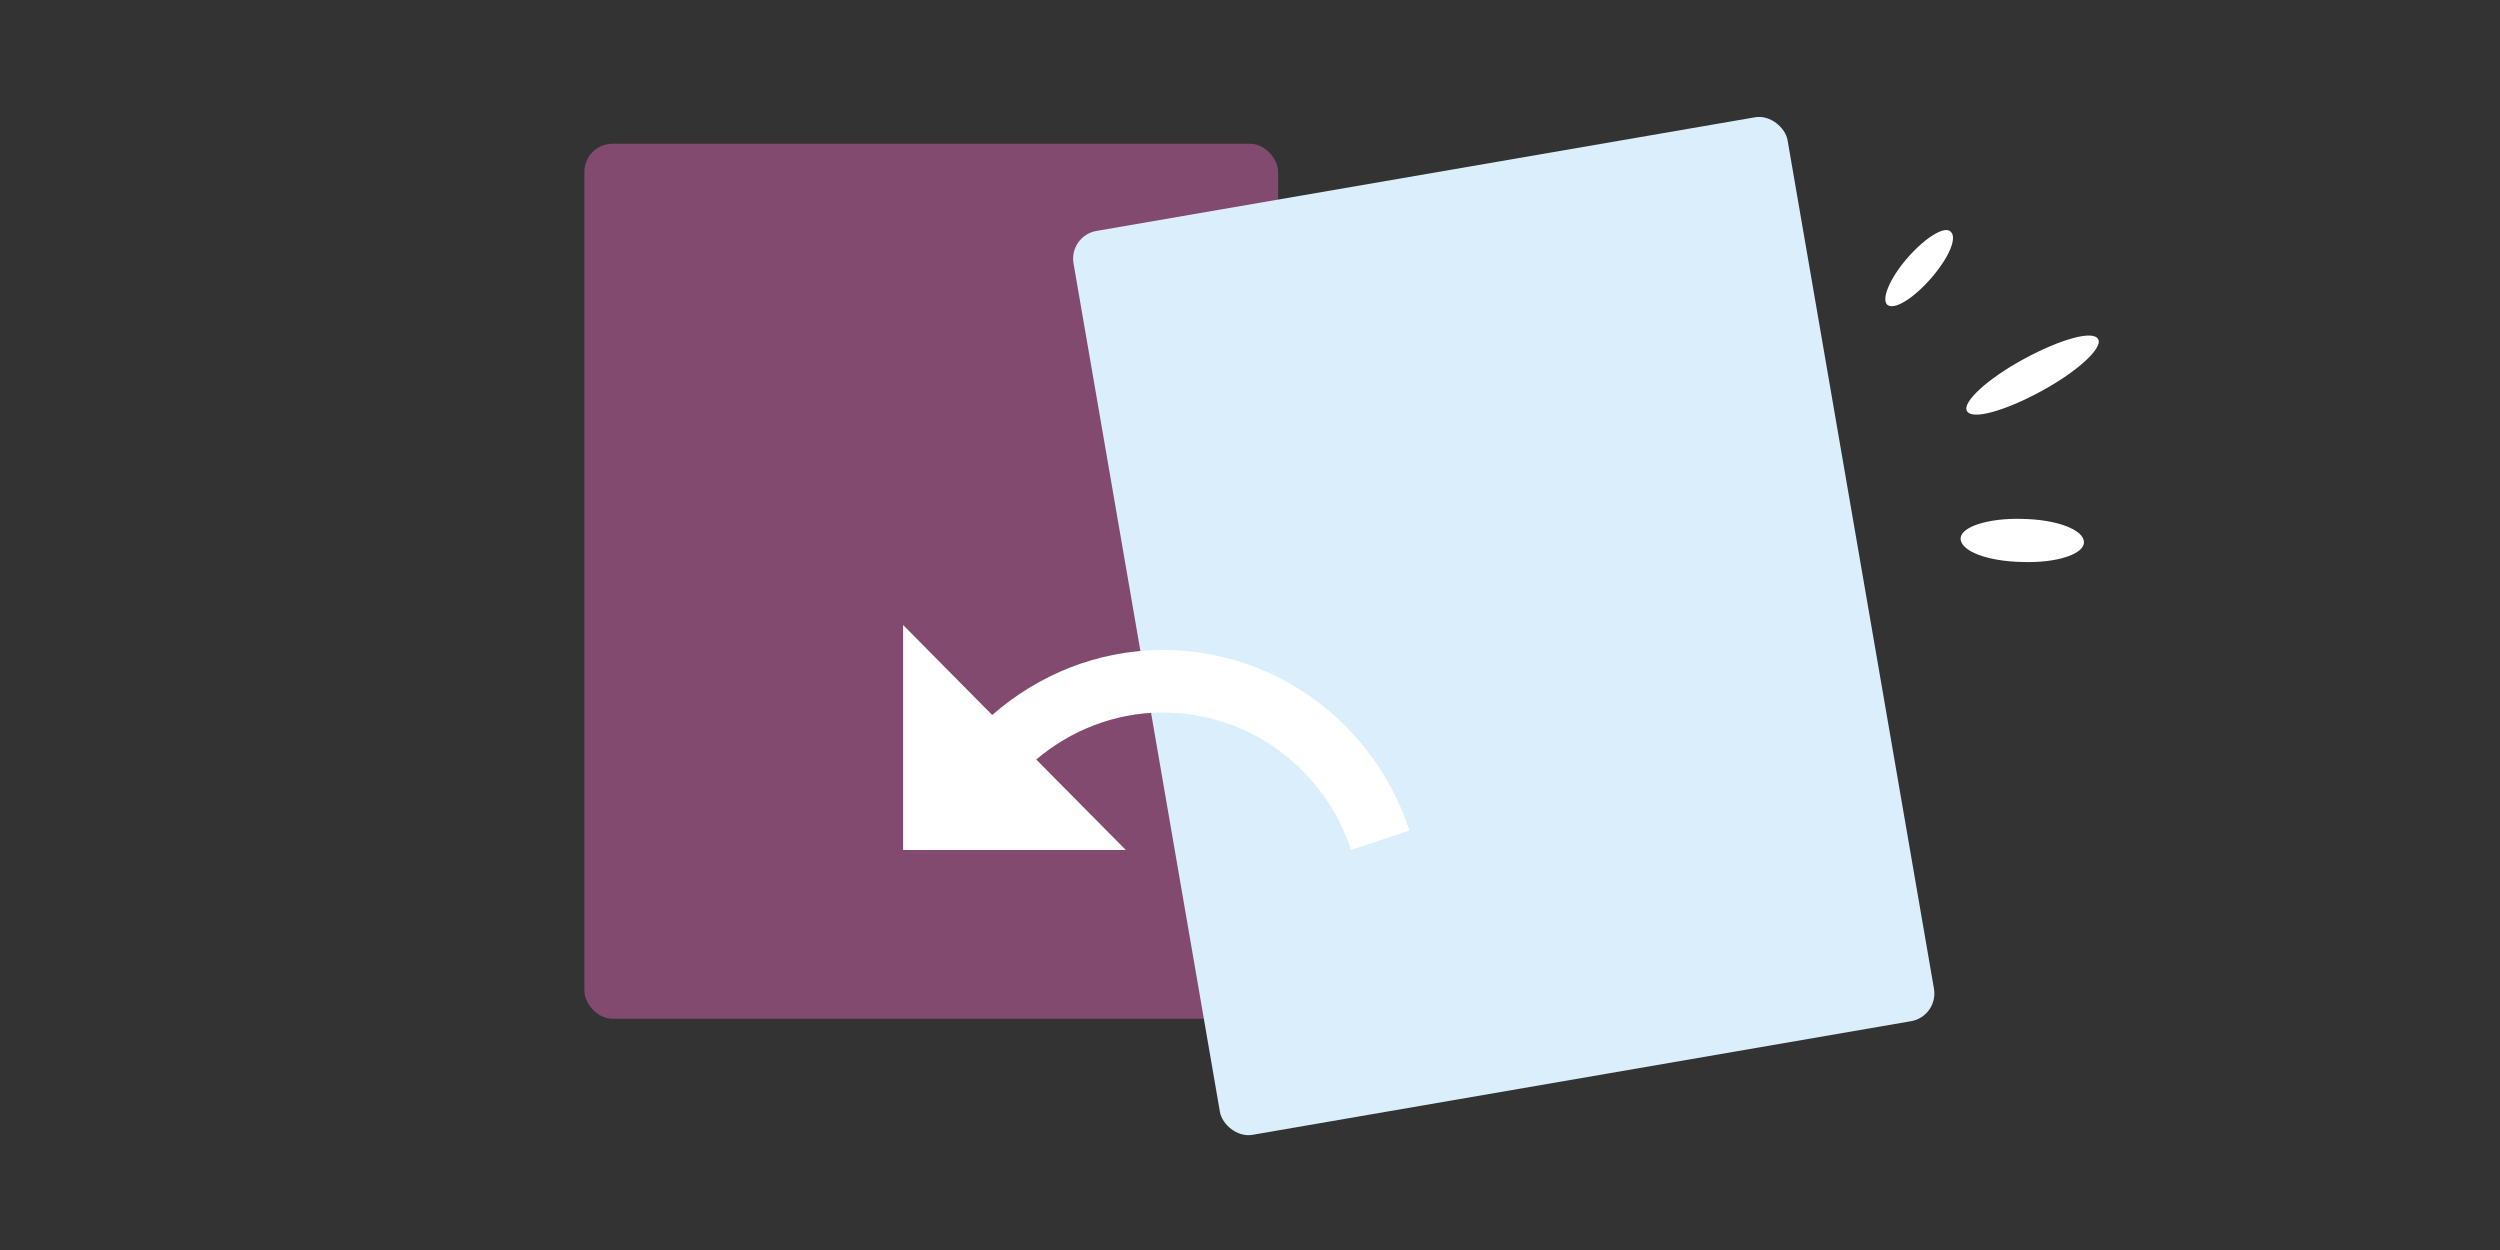 <?xml version="1.0" encoding="UTF-8"?> <svg xmlns="http://www.w3.org/2000/svg" width="800" height="400" viewBox="0 0 800 400" fill="none"><rect x="0" y="0" width="800" height="400" fill="#333333" stroke="none"/><rect x="187" y="46" width="222" height="280" rx="9" fill="#824A6E"></rect><rect x="342" y="75.423" width="231.869" height="293.527" rx="9" transform="rotate(-9.789 342 75.423)" fill="#DAEFFB"></rect><path d="M317.504 228.8C332.152 216 351.155 208 372.138 208C408.956 208 440.073 232.24 451 265.76L432.314 272C428.146 259.199 420.084 248.053 409.279 240.153C398.474 232.252 385.476 227.999 372.138 228C356.698 228 342.604 233.76 331.598 243.04L360.261 272H289V200L317.504 228.8Z" fill="white"></path><path d="M647.112 179.83C636.053 179.654 627.373 176.349 627.402 172.345C627.369 168.575 636.396 165.704 647.152 166.051C658.211 166.227 666.891 169.532 666.862 173.536C666.894 177.306 658.109 180.241 647.112 179.83Z" fill="white"></path><path d="M653.145 125.21C641.46 131.546 630.925 134.517 629.418 131.496C627.846 128.72 636.001 121.186 647.686 114.849C659.37 108.513 669.905 105.542 671.412 108.563C672.984 111.339 664.829 118.874 653.145 125.21Z" fill="white"></path><path d="M617.925 89.061C612.296 95.524 606.141 99.362 603.935 97.533C601.958 95.765 604.721 89.039 610.35 82.576C615.978 76.112 622.134 72.275 624.111 74.043C626.545 75.932 623.554 82.598 617.925 89.061Z" fill="white"></path></svg> 